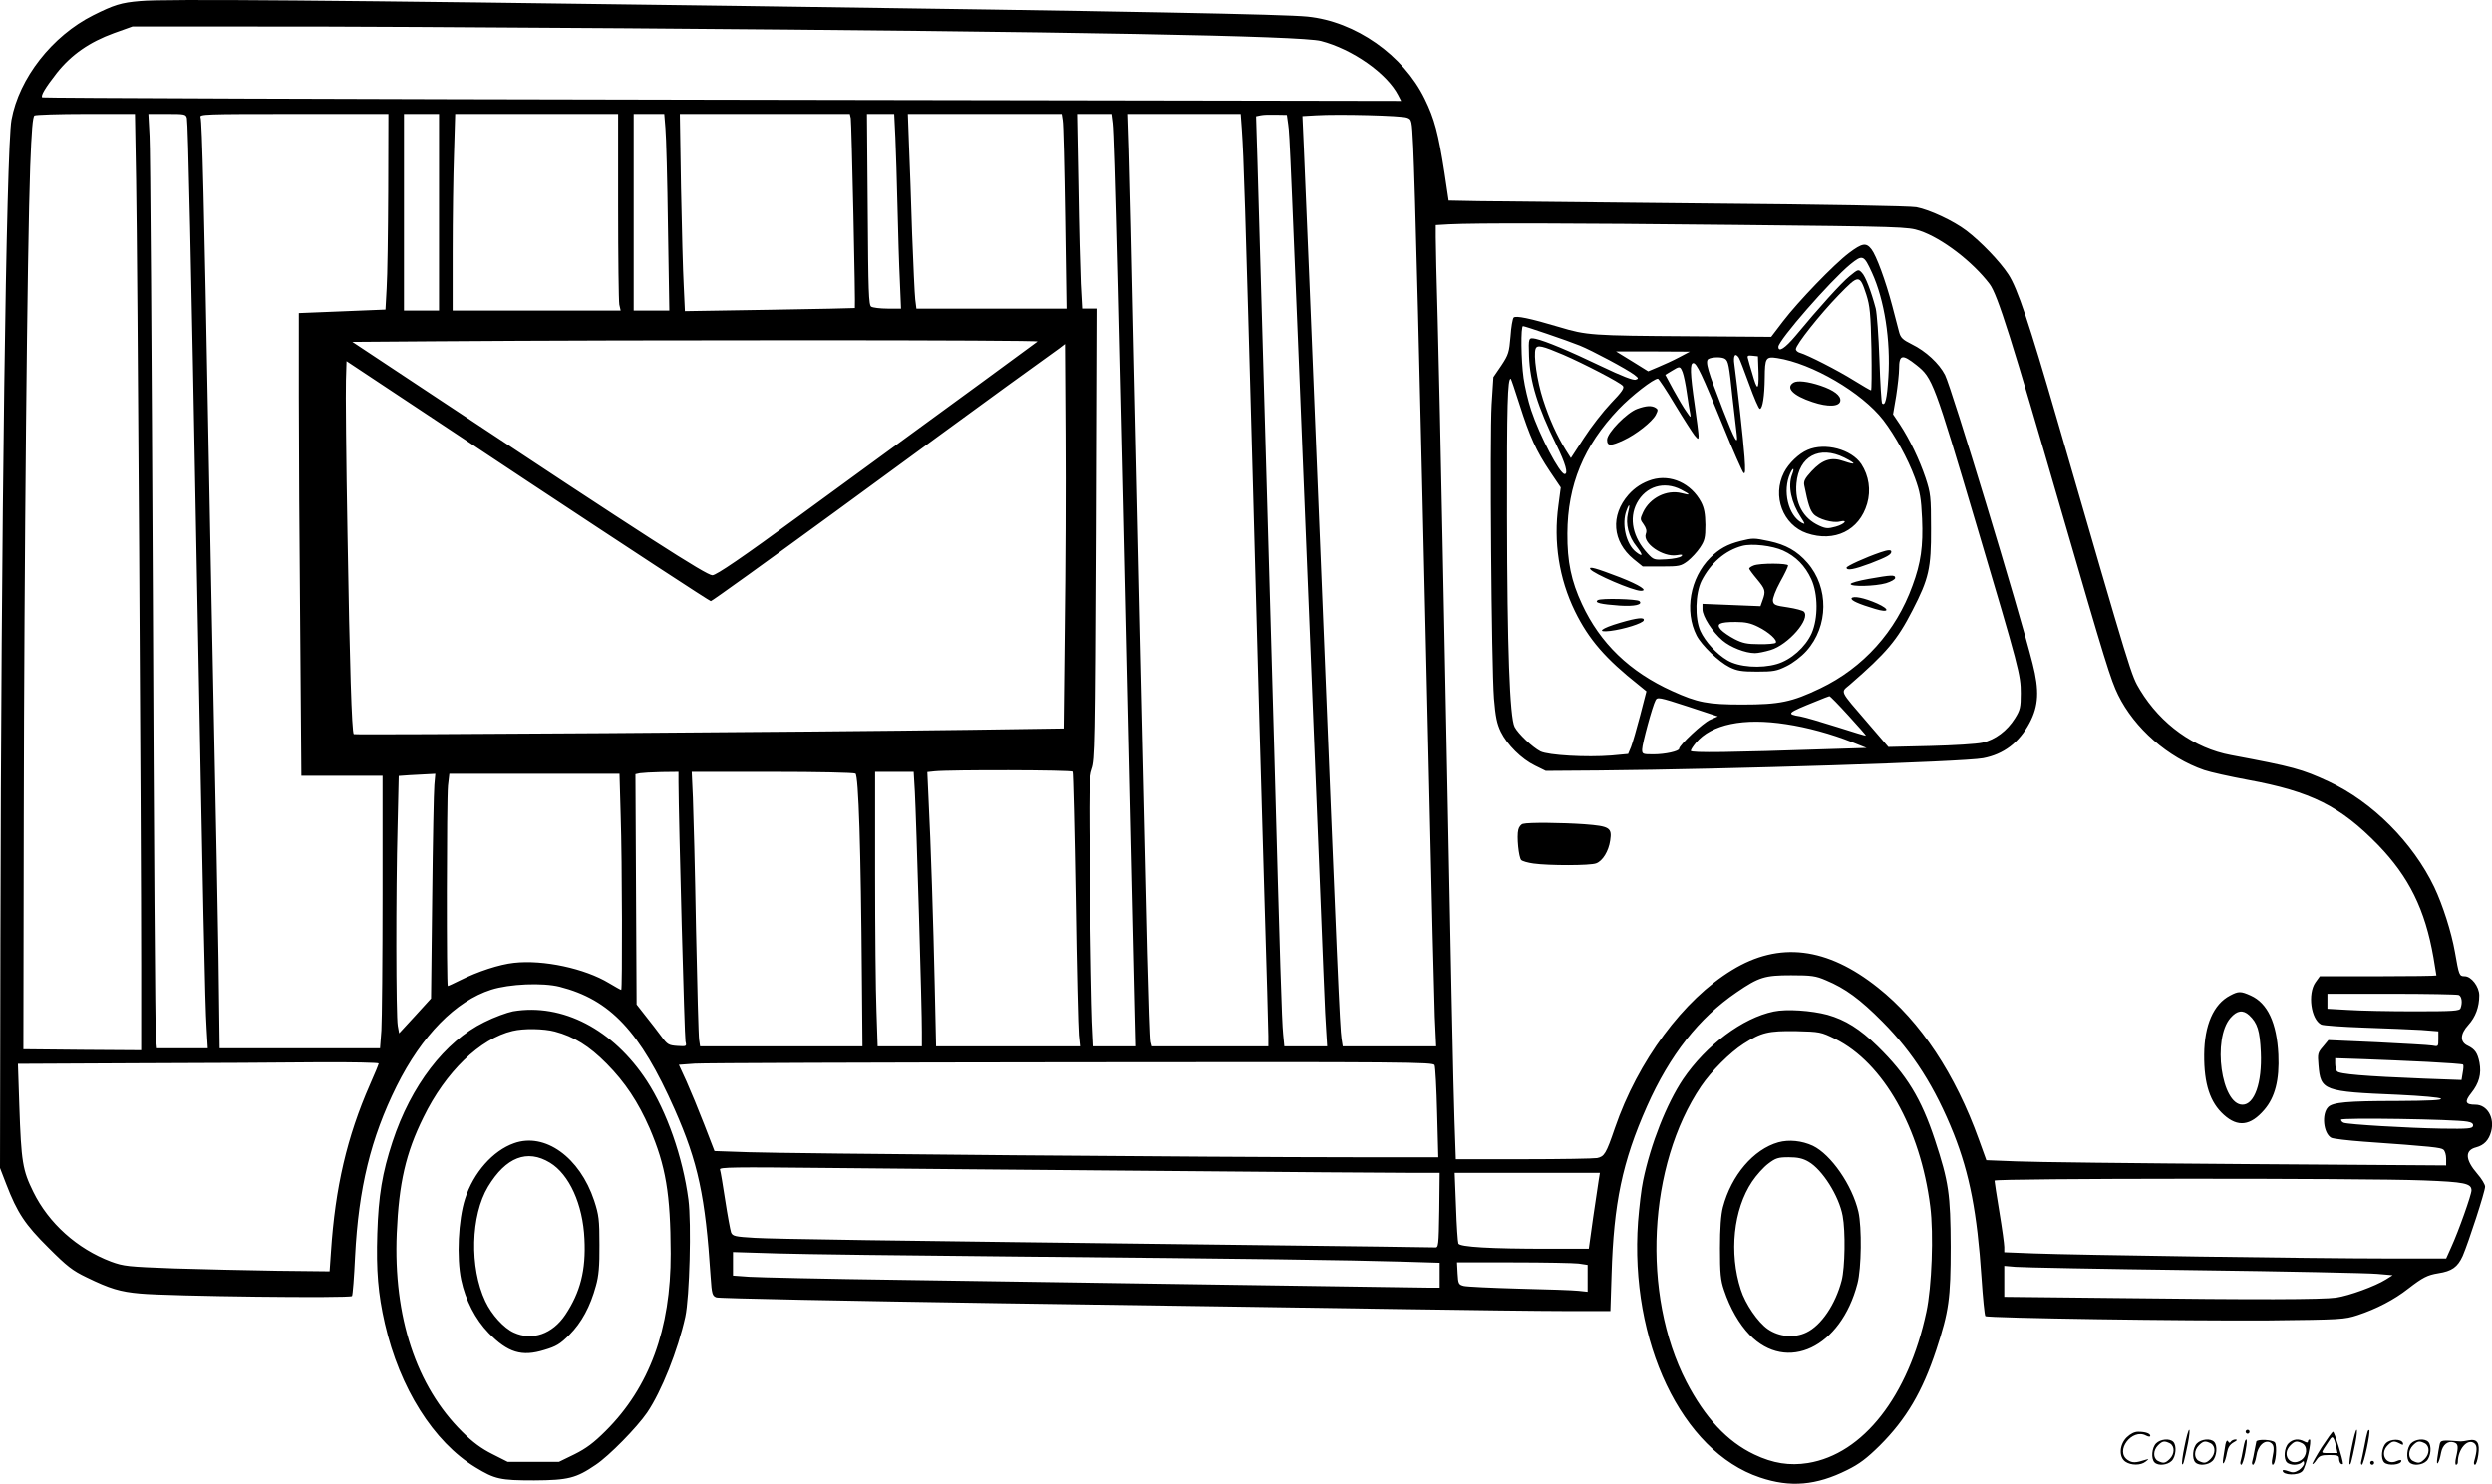 <?xml version="1.0" encoding="UTF-8"?>
<svg xmlns="http://www.w3.org/2000/svg" version="1.0" viewBox="0 0 1280.049 762.271" preserveAspectRatio="xMidYMid meet">
  <g transform="translate(-0.5,762.539) scale(0.1,-0.1)" fill="#000000" stroke="none">
    <path d="M725 7620 c-98 -8 -135 -20 -241 -73 -211 -106 -381 -323 -420 -537 -27 -147 -53 -2113 -57 -4220 l-2 -1165 32 -83 c57 -148 97 -208 217 -327 95 -95 123 -117 196 -152 119 -58 172 -74 275 -83 145 -14 1081 -25 1088 -13 4 6 11 98 16 204 18 351 81 608 213 874 130 261 304 438 486 496 94 30 265 37 352 15 259 -66 413 -229 590 -629 121 -274 158 -447 185 -860 6 -91 9 -99 30 -107 13 -5 673 -18 1467 -30 794 -11 1718 -25 2053 -30 336 -5 714 -10 841 -10 l231 0 6 187 c11 367 55 579 182 865 117 263 267 454 461 586 114 78 144 87 279 87 105 0 127 -3 180 -26 98 -41 174 -96 290 -213 157 -158 270 -336 366 -576 81 -205 120 -406 142 -737 7 -106 16 -195 20 -199 10 -10 1035 -25 1457 -22 372 4 387 5 455 27 97 32 189 80 260 136 75 58 99 70 154 79 71 11 100 32 126 89 30 70 115 331 115 356 0 11 -18 41 -40 66 -63 73 -65 121 -6 136 41 11 65 37 77 81 19 71 -20 138 -81 138 -52 0 -57 15 -21 60 40 50 53 98 42 157 -10 49 -23 68 -60 86 -41 19 -40 60 3 107 37 41 56 92 56 152 0 45 -41 98 -75 98 -28 0 -29 5 -50 125 -18 102 -62 240 -106 333 -110 229 -318 438 -542 542 -138 64 -182 76 -502 136 -189 35 -360 158 -467 334 -47 79 -36 44 -428 1395 -142 490 -202 670 -249 741 -43 66 -141 168 -216 225 -66 50 -188 107 -256 120 -32 6 -465 14 -1074 19 -561 6 -1089 11 -1174 12 l-155 3 -21 141 c-32 205 -51 278 -102 382 -110 225 -355 397 -602 422 -120 12 -884 27 -2921 55 -2088 29 -2953 37 -3075 25z m2505 -140 c2309 -17 3458 -39 3560 -65 162 -42 339 -166 397 -279 l15 -29 -3487 6 c-1918 3 -3490 9 -3493 12 -9 9 15 49 75 126 75 94 167 158 293 204 l95 34 640 0 c352 1 1209 -4 1905 -9z m-2526 -782 c7 -378 26 -3350 26 -4036 l0 -432 -302 2 -303 3 2 1195 c2 1297 18 2934 33 3339 7 186 13 257 22 263 7 4 126 8 264 8 l252 0 6 -342z m261 320 c6 -31 21 -701 50 -2278 33 -1776 43 -2275 51 -2397 l6 -103 -130 0 -131 0 -5 53 c-4 28 -11 1058 -16 2287 -6 1229 -13 2286 -17 2348 l-6 112 96 0 c92 0 97 -1 102 -22z m1034 -370 c-1 -216 -4 -442 -8 -503 l-6 -110 -222 -9 -223 -9 0 -431 c0 -237 3 -772 7 -1188 l6 -758 209 0 208 0 0 -608 c0 -335 -3 -650 -6 -700 l-7 -92 -412 0 -412 0 -6 463 c-4 254 -14 770 -22 1147 -8 377 -21 1070 -30 1540 -21 1156 -32 1612 -40 1633 -7 16 20 17 479 17 l486 0 -1 -392z m261 -113 l0 -505 -90 0 -90 0 0 505 0 505 90 0 90 0 0 -505z m920 31 c0 -260 3 -488 6 -505 l7 -31 -432 0 -431 0 0 303 c0 166 3 393 7 505 l6 202 419 0 418 0 0 -474z m243 400 c4 -40 10 -267 13 -505 l7 -431 -91 0 -92 0 0 505 0 505 79 0 78 0 6 -74z m952 52 c4 -20 25 -970 21 -975 -1 -1 -197 -5 -437 -9 l-436 -7 -6 129 c-4 71 -10 299 -14 507 l-6 377 436 0 437 0 5 -22z m229 -100 c3 -68 8 -229 11 -358 3 -129 8 -299 12 -377 l6 -143 -69 0 c-38 0 -76 5 -84 10 -13 8 -15 77 -18 500 l-4 490 70 0 70 0 6 -122z m859 90 c4 -18 9 -243 13 -500 l7 -468 -385 0 -386 0 -6 48 c-3 26 -10 178 -16 337 -5 160 -12 363 -16 453 l-6 162 395 0 395 0 5 -32z m261 -15 c9 -72 30 -942 91 -3663 8 -366 17 -758 20 -872 l5 -208 -109 0 -109 0 -6 127 c-3 71 -9 380 -12 688 -6 520 -5 564 11 610 17 46 18 133 23 1208 l4 1157 -40 0 -39 0 -7 128 c-3 70 -9 295 -12 500 l-7 372 91 0 90 0 6 -47z m660 -35 c10 -147 16 -340 57 -1828 21 -806 48 -1760 59 -2120 11 -360 20 -679 20 -707 l0 -53 -299 0 -299 0 -6 23 c-3 12 -10 218 -16 457 -33 1403 -52 2246 -70 3045 -10 495 -22 982 -25 1083 l-6 182 289 0 290 0 6 -82z m238 27 c8 -56 9 -96 108 -2540 86 -2144 79 -1982 86 -2097 l6 -98 -110 0 -110 0 -6 62 c-7 69 -16 362 -46 1468 -21 742 -74 2615 -86 3022 l-7 226 24 5 c13 3 49 4 79 3 l55 -1 7 -50z m610 36 c25 -9 25 -11 32 -148 10 -229 29 -955 81 -3238 13 -594 27 -1149 30 -1233 l7 -152 -240 0 -240 0 -6 38 c-9 60 -21 343 -106 2442 -44 1092 -84 2056 -88 2142 l-7 157 70 4 c116 7 439 -1 467 -12z m1682 -551 c865 -9 891 -10 952 -30 114 -38 272 -159 359 -274 41 -55 111 -277 370 -1171 226 -779 252 -862 290 -940 84 -171 256 -322 442 -386 32 -11 132 -33 223 -50 327 -60 476 -135 671 -335 158 -164 241 -331 284 -578 8 -49 15 -90 15 -92 0 -2 -135 -4 -299 -4 l-300 0 -23 -32 c-40 -58 -23 -189 30 -216 9 -5 109 -12 222 -16 113 -4 244 -9 293 -12 l87 -7 0 -39 c0 -40 0 -40 -32 -34 -18 3 -145 10 -283 17 l-250 11 -28 -34 c-27 -31 -28 -37 -23 -95 11 -131 24 -136 410 -152 124 -6 213 -14 219 -20 8 -8 -56 -11 -228 -12 -253 0 -327 -7 -351 -31 -35 -35 -25 -136 16 -158 10 -5 85 -14 167 -20 353 -25 396 -30 409 -41 8 -6 14 -27 14 -46 l0 -35 -1028 7 c-565 4 -1097 10 -1181 14 l-153 6 -38 105 c-121 337 -300 608 -518 781 -262 209 -508 239 -750 91 -250 -152 -484 -468 -602 -812 -45 -132 -54 -146 -91 -154 -17 -3 -188 -6 -379 -6 l-347 0 -7 203 c-6 184 -14 559 -61 2967 -8 426 -20 939 -25 1140 -6 201 -10 393 -10 427 l0 62 68 4 c141 7 609 6 1466 -3z m-3580 -599 c-8 -7 -344 -253 -1219 -892 -296 -217 -431 -309 -451 -309 -31 0 -342 200 -1404 904 l-445 295 415 3 c1073 8 3113 7 3104 -1z m140 -1467 l-6 -521 -482 -7 c-778 -11 -3158 -27 -3164 -22 -10 11 -21 355 -32 1026 -7 382 -10 739 -8 792 l3 98 930 -617 c512 -339 935 -616 941 -616 6 0 296 209 645 464 349 256 742 543 874 639 132 95 254 183 270 195 l30 23 3 -467 c2 -256 0 -700 -4 -987z m40 -743 c3 -4 10 -298 16 -652 5 -354 13 -670 16 -701 l6 -58 -369 0 -370 0 -7 313 c-7 319 -20 729 -32 964 l-6 132 38 4 c79 8 703 7 708 -2z m-2024 -53 c1 -197 31 -1312 36 -1333 6 -26 6 -26 -42 -23 -44 3 -51 7 -81 48 -18 25 -55 72 -81 105 l-47 60 -3 592 -3 591 23 5 c13 2 62 5 111 6 l87 1 0 -52z m909 43 c16 -11 28 -382 33 -1054 l3 -347 -417 0 -417 0 -5 33 c-3 17 -10 275 -16 572 -5 297 -13 600 -16 673 l-6 132 413 0 c233 0 420 -4 428 -9z m305 -93 c7 -128 37 -1137 36 -1235 l0 -73 -113 0 -114 0 -6 182 c-4 99 -7 417 -7 705 l0 523 99 0 99 0 6 -102z m-2468 35 c-3 -32 -8 -292 -11 -577 l-6 -520 -82 -90 -82 -89 -7 39 c-9 51 -10 685 -1 1021 l6 262 56 4 c31 2 73 4 94 5 l38 2 -5 -57z m957 -155 c8 -239 9 -898 3 -898 -3 0 -31 16 -63 35 -124 75 -337 121 -488 104 -75 -8 -185 -44 -277 -90 -32 -16 -60 -29 -63 -29 -7 0 -6 955 1 1029 l7 61 437 0 437 0 6 -212z m9441 -924 c16 -6 21 -39 10 -68 -5 -14 -36 -16 -239 -16 -127 0 -280 3 -338 7 l-107 6 0 39 0 38 329 0 c181 0 336 -3 345 -6z m-160 -344 c98 -5 181 -11 183 -14 3 -3 2 -22 -2 -42 l-6 -37 -192 7 c-304 12 -439 23 -448 38 -5 7 -9 25 -9 40 l0 27 148 -5 c81 -3 227 -9 326 -14z m-10524 -8 c0 -4 -20 -53 -45 -109 -117 -267 -178 -526 -200 -859 l-7 -100 -272 3 c-149 2 -386 8 -526 12 -240 9 -259 11 -325 35 -174 66 -320 197 -399 358 -55 112 -62 152 -72 445 l-7 213 619 3 c341 1 757 3 927 5 169 1 307 -2 307 -6z m5424 -9 c4 -9 10 -119 13 -245 l6 -228 -429 0 c-707 0 -2926 19 -3114 26 l-175 6 -53 137 c-29 75 -70 174 -91 221 l-39 85 82 6 c44 3 916 6 1937 7 1732 2 1857 1 1863 -15z m5304 -290 c23 -4 32 -10 30 -22 -3 -14 -23 -16 -163 -14 -172 3 -477 21 -501 30 -8 3 -14 10 -14 16 0 11 582 2 648 -10z m-6728 -253 c630 -6 1214 -10 1298 -10 l152 0 -2 -192 c-3 -183 -4 -193 -22 -191 -10 1 -429 6 -930 12 -1993 24 -2456 31 -2564 37 -103 6 -114 9 -122 28 -4 12 -18 86 -30 165 -12 79 -24 150 -27 158 -5 12 74 13 548 8 305 -3 1069 -10 1699 -15z m2267 -47 c-3 -21 -16 -109 -29 -195 l-22 -158 -212 0 c-291 0 -452 9 -458 27 -3 7 -9 92 -12 188 l-7 175 373 0 373 0 -6 -37z m4238 -2 c207 -8 245 -15 245 -51 0 -22 -66 -209 -104 -292 l-26 -58 -302 0 c-371 0 -1606 18 -1815 26 l-153 6 0 27 c0 15 -11 95 -25 179 -14 84 -25 157 -25 162 0 12 1898 13 2205 1z m-7220 -391 c1189 -11 1697 -18 1968 -26 l197 -6 0 -64 0 -64 -47 0 c-27 0 -493 7 -1038 15 -544 8 -1303 19 -1685 25 -382 5 -732 13 -777 16 l-83 6 0 60 0 61 228 -7 c125 -4 682 -11 1237 -16z m2879 -36 l46 -7 0 -69 0 -69 -47 5 c-27 3 -164 8 -305 11 -142 4 -270 10 -285 14 -26 7 -28 11 -31 64 l-3 57 289 0 c159 0 310 -3 336 -6z m3161 -34 c473 -6 896 -15 940 -19 l80 -7 -35 -22 c-54 -34 -188 -83 -255 -93 -73 -10 -397 -11 -1142 -2 l-563 6 0 80 0 79 58 -5 c31 -3 444 -11 917 -17z M9503 6326 c-77 -58 -261 -249 -339 -351 l-61 -80 -419 3 c-503 3 -529 5 -669 47 -154 46 -224 60 -235 49 -5 -5 -13 -49 -16 -97 -7 -81 -10 -93 -47 -149 l-41 -60 -9 -141 c-10 -165 -1 -1336 12 -1510 8 -95 15 -129 35 -171 33 -67 106 -140 176 -174 l55 -27 275 2 c661 6 1872 44 1971 63 106 20 185 80 239 181 47 88 51 168 16 305 -71 280 -416 1416 -450 1483 -30 59 -99 123 -171 158 -46 23 -57 33 -65 63 -5 19 -21 79 -35 134 -34 129 -82 259 -107 291 -27 35 -47 32 -115 -19z m118 -102 c64 -140 96 -347 84 -536 -7 -112 -16 -150 -32 -135 -4 5 -10 106 -14 226 -4 119 -13 237 -19 262 -24 90 -53 165 -71 183 -18 19 -19 19 -64 -18 -43 -35 -156 -160 -277 -306 -54 -64 -88 -86 -88 -56 0 33 268 340 369 423 64 52 70 49 112 -43z m-29 -113 c18 -57 22 -95 26 -278 2 -117 1 -213 -2 -213 -3 0 -43 23 -88 51 -83 52 -238 131 -277 142 -11 3 -21 11 -21 19 0 23 124 179 219 277 105 108 108 108 143 2z m-1642 -200 c63 -21 140 -49 170 -61 62 -25 242 -121 280 -150 22 -17 23 -20 7 -25 -11 -5 -73 19 -175 68 -169 81 -287 130 -339 142 -37 7 -37 7 -34 -90 5 -131 44 -259 140 -454 47 -96 63 -151 43 -151 -25 0 -128 196 -172 328 -16 48 -33 122 -39 165 -13 92 -15 267 -3 267 4 0 59 -17 122 -39z m85 -108 c104 -45 292 -142 306 -160 9 -10 -4 -30 -61 -89 -40 -42 -103 -123 -139 -179 l-67 -103 -26 41 c-47 76 -85 161 -117 260 -31 96 -50 229 -38 261 8 21 34 15 142 -31z m595 -13 c-30 -16 -78 -38 -107 -50 l-52 -22 -82 51 -83 51 189 0 190 -1 -55 -29z m307 -2 c4 -6 28 -68 53 -137 25 -69 49 -126 55 -126 14 0 24 66 25 160 1 102 5 110 64 101 178 -27 435 -177 545 -319 61 -80 126 -198 162 -296 27 -74 32 -104 37 -210 6 -142 -6 -228 -49 -344 -85 -236 -253 -422 -474 -528 -146 -70 -209 -83 -400 -83 -178 0 -230 10 -360 69 -219 99 -371 246 -464 447 -55 118 -76 217 -75 363 1 249 84 450 263 638 66 69 179 157 202 157 4 0 44 -60 88 -134 44 -73 90 -144 100 -157 19 -22 20 -23 21 -4 0 11 -9 83 -20 160 -24 165 -25 215 -7 215 17 0 43 -54 153 -324 51 -126 99 -234 105 -240 9 -8 10 12 5 83 -6 86 -37 361 -52 474 -7 46 4 63 23 35z m101 -78 c2 -94 -7 -94 -33 0 -9 30 -19 63 -21 73 -5 15 -1 18 23 15 l28 -3 3 -85z m-172 72 c17 -11 21 -33 38 -197 9 -82 19 -168 22 -190 8 -64 -10 -32 -69 120 -81 208 -94 254 -77 266 18 11 71 12 86 1z m983 -32 c83 -66 90 -85 311 -830 217 -731 225 -762 225 -856 0 -72 -3 -86 -30 -129 -40 -64 -101 -110 -167 -125 -29 -7 -150 -14 -268 -17 l-215 -5 -105 122 c-149 173 -141 157 -94 197 190 165 244 229 323 383 84 163 96 216 95 420 0 164 -2 180 -28 260 -32 95 -81 197 -132 275 l-35 52 16 94 c8 52 15 115 15 140 0 73 16 77 89 19z m-1201 -37 c6 -16 16 -64 22 -108 6 -44 14 -91 17 -105 4 -22 2 -21 -19 10 -14 19 -44 70 -67 112 l-42 78 33 20 c42 26 43 25 56 -7z m-838 -165 c53 -167 86 -239 156 -344 l56 -83 -12 -91 c-26 -189 3 -377 85 -545 71 -145 157 -244 329 -380 l38 -31 -32 -124 c-18 -69 -39 -141 -47 -162 l-15 -36 -86 -8 c-128 -10 -323 1 -364 21 -41 21 -115 91 -133 126 -25 48 -38 406 -39 1084 -1 574 3 705 19 705 2 0 22 -60 45 -132z m980 -1620 c-36 -15 -160 -131 -160 -149 0 -13 -71 -29 -132 -29 -55 0 -58 1 -58 25 0 28 53 224 69 253 9 17 18 16 165 -32 l155 -51 -39 -17z m709 22 c50 -55 91 -101 91 -104 0 -2 -66 18 -147 44 -82 26 -167 51 -190 55 -75 12 -70 17 82 78 33 14 63 25 67 26 4 0 47 -44 97 -99z m-319 -45 c107 -16 232 -50 340 -93 l73 -29 -194 -6 c-504 -17 -709 -20 -709 -9 0 6 12 24 26 41 80 96 245 130 464 96z M9218 5660 c-43 -26 -3 -67 97 -100 80 -27 139 -24 143 6 4 27 -33 55 -101 78 -66 22 -119 28 -139 16z M8415 5525 c-53 -19 -155 -123 -155 -159 0 -33 19 -33 85 -2 63 29 146 94 165 130 12 24 12 28 0 36 -21 13 -48 12 -95 -5z M9290 5314 c-45 -19 -97 -69 -121 -116 -62 -121 -6 -270 117 -312 142 -48 270 14 310 152 20 69 9 143 -30 203 -51 76 -186 112 -276 73z m189 -40 c63 -32 62 -40 -3 -18 -65 23 -110 8 -166 -52 -34 -37 -41 -51 -37 -72 20 -100 30 -128 48 -148 24 -26 99 -47 134 -38 45 11 26 -13 -20 -26 -40 -11 -51 -11 -86 5 -83 38 -125 116 -116 217 12 139 117 196 246 132z m-269 -88 c-22 -59 -4 -143 46 -219 22 -34 23 -37 5 -28 -71 38 -101 165 -60 255 16 34 23 27 9 -8z M8490 5161 c-48 -15 -87 -40 -120 -77 -94 -107 -83 -241 26 -331 l47 -38 97 0 c91 0 99 2 134 28 20 16 49 47 64 70 23 35 27 50 27 116 -1 58 -6 86 -22 117 -51 96 -156 144 -253 115z m150 -51 c50 -26 51 -31 2 -18 -76 19 -162 -24 -197 -98 -16 -35 -16 -37 3 -63 13 -19 17 -33 11 -48 -18 -48 88 -121 158 -110 28 5 33 3 25 -5 -7 -7 -41 -14 -77 -16 -63 -4 -66 -3 -96 29 -77 83 -98 180 -56 260 46 86 139 114 227 69z m-273 -122 c-13 -54 3 -120 45 -171 34 -44 33 -56 -4 -27 -51 40 -75 145 -48 214 15 40 19 31 7 -16z M8945 4846 c-67 -17 -109 -40 -155 -86 -104 -104 -134 -275 -70 -400 26 -50 114 -135 169 -162 38 -19 62 -23 141 -23 84 0 102 3 152 28 33 16 76 49 102 78 114 127 116 326 5 453 -53 61 -111 93 -195 111 -81 17 -84 17 -149 1z m219 -49 c66 -30 113 -78 145 -147 35 -76 36 -200 2 -278 -32 -71 -106 -137 -179 -158 -82 -24 -196 -16 -254 19 -55 32 -114 96 -139 151 -29 65 -26 192 6 257 47 92 122 157 210 180 50 13 153 1 209 -24z M9013 4720 c-13 -5 -23 -12 -23 -16 0 -3 18 -28 40 -54 43 -52 46 -61 29 -108 l-11 -31 -149 6 -149 6 0 -28 c0 -36 51 -116 103 -160 41 -35 117 -65 167 -65 15 0 50 7 80 16 91 27 207 161 171 197 -6 6 -43 16 -83 22 -64 9 -73 13 -76 33 -2 13 14 55 37 97 23 41 41 79 41 85 0 12 -145 13 -177 0z m23 -315 c55 -27 102 -70 90 -82 -4 -4 -42 -8 -84 -7 -63 0 -86 5 -127 26 -27 14 -59 36 -70 48 -27 30 -8 40 76 40 50 0 77 -6 115 -25z M9665 4788 c-79 -27 -175 -71 -175 -79 0 -17 40 -9 123 22 85 33 107 45 107 60 0 11 -17 10 -55 -3z M8174 4701 c15 -23 219 -111 259 -111 40 0 -5 29 -106 69 -123 47 -163 59 -153 42z M9603 4651 c-50 -9 -91 -20 -92 -26 -1 -15 126 -12 182 4 26 8 47 20 47 27 0 17 -18 16 -137 -5z M9516 4552 c-6 -11 37 -30 121 -55 72 -22 79 -3 10 28 -66 29 -122 40 -131 27z M8212 4542 c-19 -13 15 -21 113 -28 76 -5 120 5 101 23 -11 11 -198 16 -214 5z M8327 4426 c-99 -29 -125 -51 -50 -42 71 9 166 39 171 54 6 18 -32 14 -121 -12z M7828 3393 c-10 -2 -21 -16 -24 -30 -9 -34 2 -143 15 -156 6 -6 34 -14 63 -18 78 -11 293 -11 322 1 33 12 64 62 72 118 10 65 -3 73 -132 83 -115 8 -287 10 -316 2z M11460 2511 c-85 -44 -132 -152 -133 -304 -1 -151 30 -245 101 -309 72 -65 137 -57 208 26 55 64 78 153 72 284 -8 162 -55 264 -142 303 -51 23 -63 23 -106 0z m98 -101 c43 -40 55 -80 60 -191 7 -157 -33 -269 -94 -269 -109 0 -156 338 -62 446 34 39 64 43 96 14z M2640 2430 c-30 -6 -97 -30 -148 -56 -202 -99 -376 -326 -471 -615 -52 -158 -72 -276 -78 -471 -6 -190 4 -310 39 -463 76 -331 250 -607 465 -738 100 -61 127 -67 302 -67 174 1 215 11 316 80 69 46 212 192 264 268 74 109 158 320 196 492 22 101 32 481 16 603 -29 219 -111 452 -213 609 -173 265 -434 401 -688 358z m215 -104 c98 -26 176 -74 266 -165 95 -96 162 -197 221 -332 83 -194 107 -336 108 -644 1 -387 -109 -687 -334 -911 -61 -61 -100 -90 -160 -120 l-80 -39 -131 0 -132 0 -79 40 c-56 28 -101 61 -155 115 -236 234 -354 590 -336 1020 11 257 46 411 137 595 114 234 291 405 458 444 57 14 161 12 217 -3z M2645 1752 c-108 -38 -208 -151 -251 -285 -35 -108 -44 -303 -20 -417 22 -104 73 -203 141 -273 99 -101 170 -123 286 -87 61 18 81 30 129 78 62 62 107 145 136 252 14 49 19 100 18 210 0 130 -3 153 -27 227 -74 223 -253 352 -412 295z m185 -100 c99 -60 169 -214 177 -392 8 -160 -21 -273 -98 -389 -66 -99 -170 -135 -264 -92 -52 23 -115 93 -147 161 -82 174 -75 441 14 589 92 152 201 194 318 123z M9116 2429 c-160 -33 -347 -173 -466 -348 -84 -126 -166 -332 -205 -521 -9 -41 -20 -136 -26 -211 -44 -616 225 -1180 626 -1314 156 -53 290 -41 448 38 63 31 101 60 168 126 136 136 219 277 290 492 65 198 74 263 74 529 -1 271 -10 333 -81 549 -70 212 -144 334 -294 481 -91 89 -166 136 -258 162 -82 22 -210 31 -276 17z m316 -141 c247 -122 438 -460 488 -861 18 -140 8 -413 -20 -542 -92 -432 -325 -730 -608 -776 -94 -15 -180 -2 -276 44 -139 66 -253 189 -349 374 -231 448 -198 1112 76 1518 53 78 148 173 218 218 92 59 128 67 270 65 122 -3 127 -4 201 -40z M9140 1757 c-128 -36 -242 -170 -285 -334 -10 -39 -15 -107 -15 -210 0 -129 3 -164 21 -216 31 -93 78 -174 131 -229 192 -197 469 -65 554 263 21 79 23 290 5 369 -32 137 -141 294 -234 339 -56 26 -122 33 -177 18z m155 -100 c70 -40 156 -175 175 -278 15 -79 12 -266 -5 -332 -32 -123 -105 -231 -181 -267 -62 -30 -140 -23 -198 17 -51 35 -116 130 -139 203 -61 188 -38 412 58 555 22 33 59 74 83 92 38 29 51 33 105 33 46 0 73 -6 102 -23z M11226 194 c-10 -47 -15 -88 -12 -91 5 -6 9 7 30 110 7 37 10 67 6 67 -4 0 -15 -39 -24 -86z M11540 270 c0 -5 5 -10 10 -10 6 0 10 5 10 10 0 6 -4 10 -10 10 -5 0 -10 -4 -10 -10z M12086 194 c-10 -47 -15 -88 -12 -91 5 -6 9 7 30 110 7 37 10 67 6 67 -4 0 -15 -39 -24 -86z M12166 269 c-3 -8 -10 -41 -16 -74 -6 -33 -14 -68 -16 -77 -3 -10 -1 -18 3 -18 10 0 46 171 38 178 -2 3 -7 -1 -9 -9z M10929 241 c-38 -38 -41 -101 -7 -125 29 -20 79 -20 104 0 18 14 18 15 1 10 -53 -17 -69 -17 -92 -2 -69 45 21 166 94 126 12 -6 21 -7 21 -1 0 12 -25 21 -62 21 -19 0 -39 -10 -59 -29z M11930 189 c-28 -45 -49 -83 -47 -85 2 -3 12 7 21 21 14 21 24 25 66 25 43 0 50 -3 50 -19 0 -11 5 -23 10 -26 6 -3 10 -3 10 1 0 20 -44 164 -51 164 -4 0 -30 -37 -59 -81z m75 4 l7 -33 -42 0 c-42 0 -42 0 -28 23 8 12 21 32 29 44 15 25 22 18 34 -34z M11080 210 c-22 -22 -27 -79 -8 -98 19 -19 66 -14 88 8 22 22 27 79 8 98 -19 19 -66 14 -88 -8z m71 0 c25 -14 25 -54 -1 -80 -23 -23 -33 -24 -61 -10 -25 14 -25 54 1 80 23 23 33 24 61 10z M11290 210 c-22 -22 -27 -79 -8 -98 19 -19 66 -14 88 8 22 22 27 79 8 98 -19 19 -66 14 -88 -8z m71 0 c25 -14 25 -54 -1 -80 -23 -23 -33 -24 -61 -10 -25 14 -25 54 1 80 23 23 33 24 61 10z M11436 204 c-3 -16 -8 -47 -11 -69 -8 -51 10 -26 19 27 5 27 15 42 34 53 18 10 22 14 10 15 -9 0 -20 -5 -24 -11 -5 -8 -9 -8 -14 1 -5 8 -10 3 -14 -16z M11537 223 c-2 -4 -7 -26 -11 -48 -4 -22 -9 -48 -12 -57 -3 -10 -1 -18 4 -18 4 0 14 28 20 62 11 58 10 81 -1 61z M11595 220 c-1 -3 -5 -23 -9 -45 -4 -22 -9 -48 -12 -57 -3 -10 -1 -18 4 -18 5 0 13 20 17 45 7 53 44 87 74 68 17 -11 19 -28 8 -80 -4 -18 -3 -33 2 -33 16 0 24 99 11 115 -12 14 -87 18 -95 5z M11760 210 c-22 -22 -27 -79 -8 -98 7 -7 24 -12 38 -12 14 0 31 5 38 12 9 9 12 8 12 -5 0 -9 -12 -24 -26 -34 -21 -13 -32 -15 -55 -6 -16 6 -29 8 -29 3 0 -24 81 -27 102 -2 18 19 50 162 37 162 -5 0 -9 -5 -9 -10 0 -7 -6 -7 -19 0 -30 16 -59 12 -81 -10z m71 0 c29 -16 25 -65 -6 -86 -56 -37 -103 28 -55 76 23 23 33 24 61 10z M12261 211 c-23 -23 -28 -80 -9 -99 19 -19 88 -13 88 9 0 5 -11 4 -24 -2 -54 -25 -89 38 -46 81 23 23 33 24 62 9 16 -9 19 -8 16 3 -8 22 -64 22 -87 -1z M12390 210 c-22 -22 -27 -79 -8 -98 19 -19 66 -14 88 8 22 22 27 79 8 98 -19 19 -66 14 -88 -8z m71 0 c25 -14 25 -54 -1 -80 -23 -23 -33 -24 -61 -10 -25 14 -25 54 1 80 23 23 33 24 61 10z M12536 201 c-3 -14 -8 -44 -11 -66 -8 -51 10 -26 19 27 8 41 35 63 66 53 22 -7 24 -21 11 -77 -5 -22 -5 -38 0 -38 5 0 9 6 9 13 0 68 51 125 85 97 15 -13 15 -35 -1 -92 -3 -10 -1 -18 4 -18 6 0 13 23 17 50 9 63 -5 84 -49 76 -17 -4 -35 -6 -41 -6 -101 8 -104 7 -109 -19z M12180 110 c0 -5 5 -10 10 -10 6 0 10 5 10 10 0 6 -4 10 -10 10 -5 0 -10 -4 -10 -10z"></path>
  </g>
</svg>
